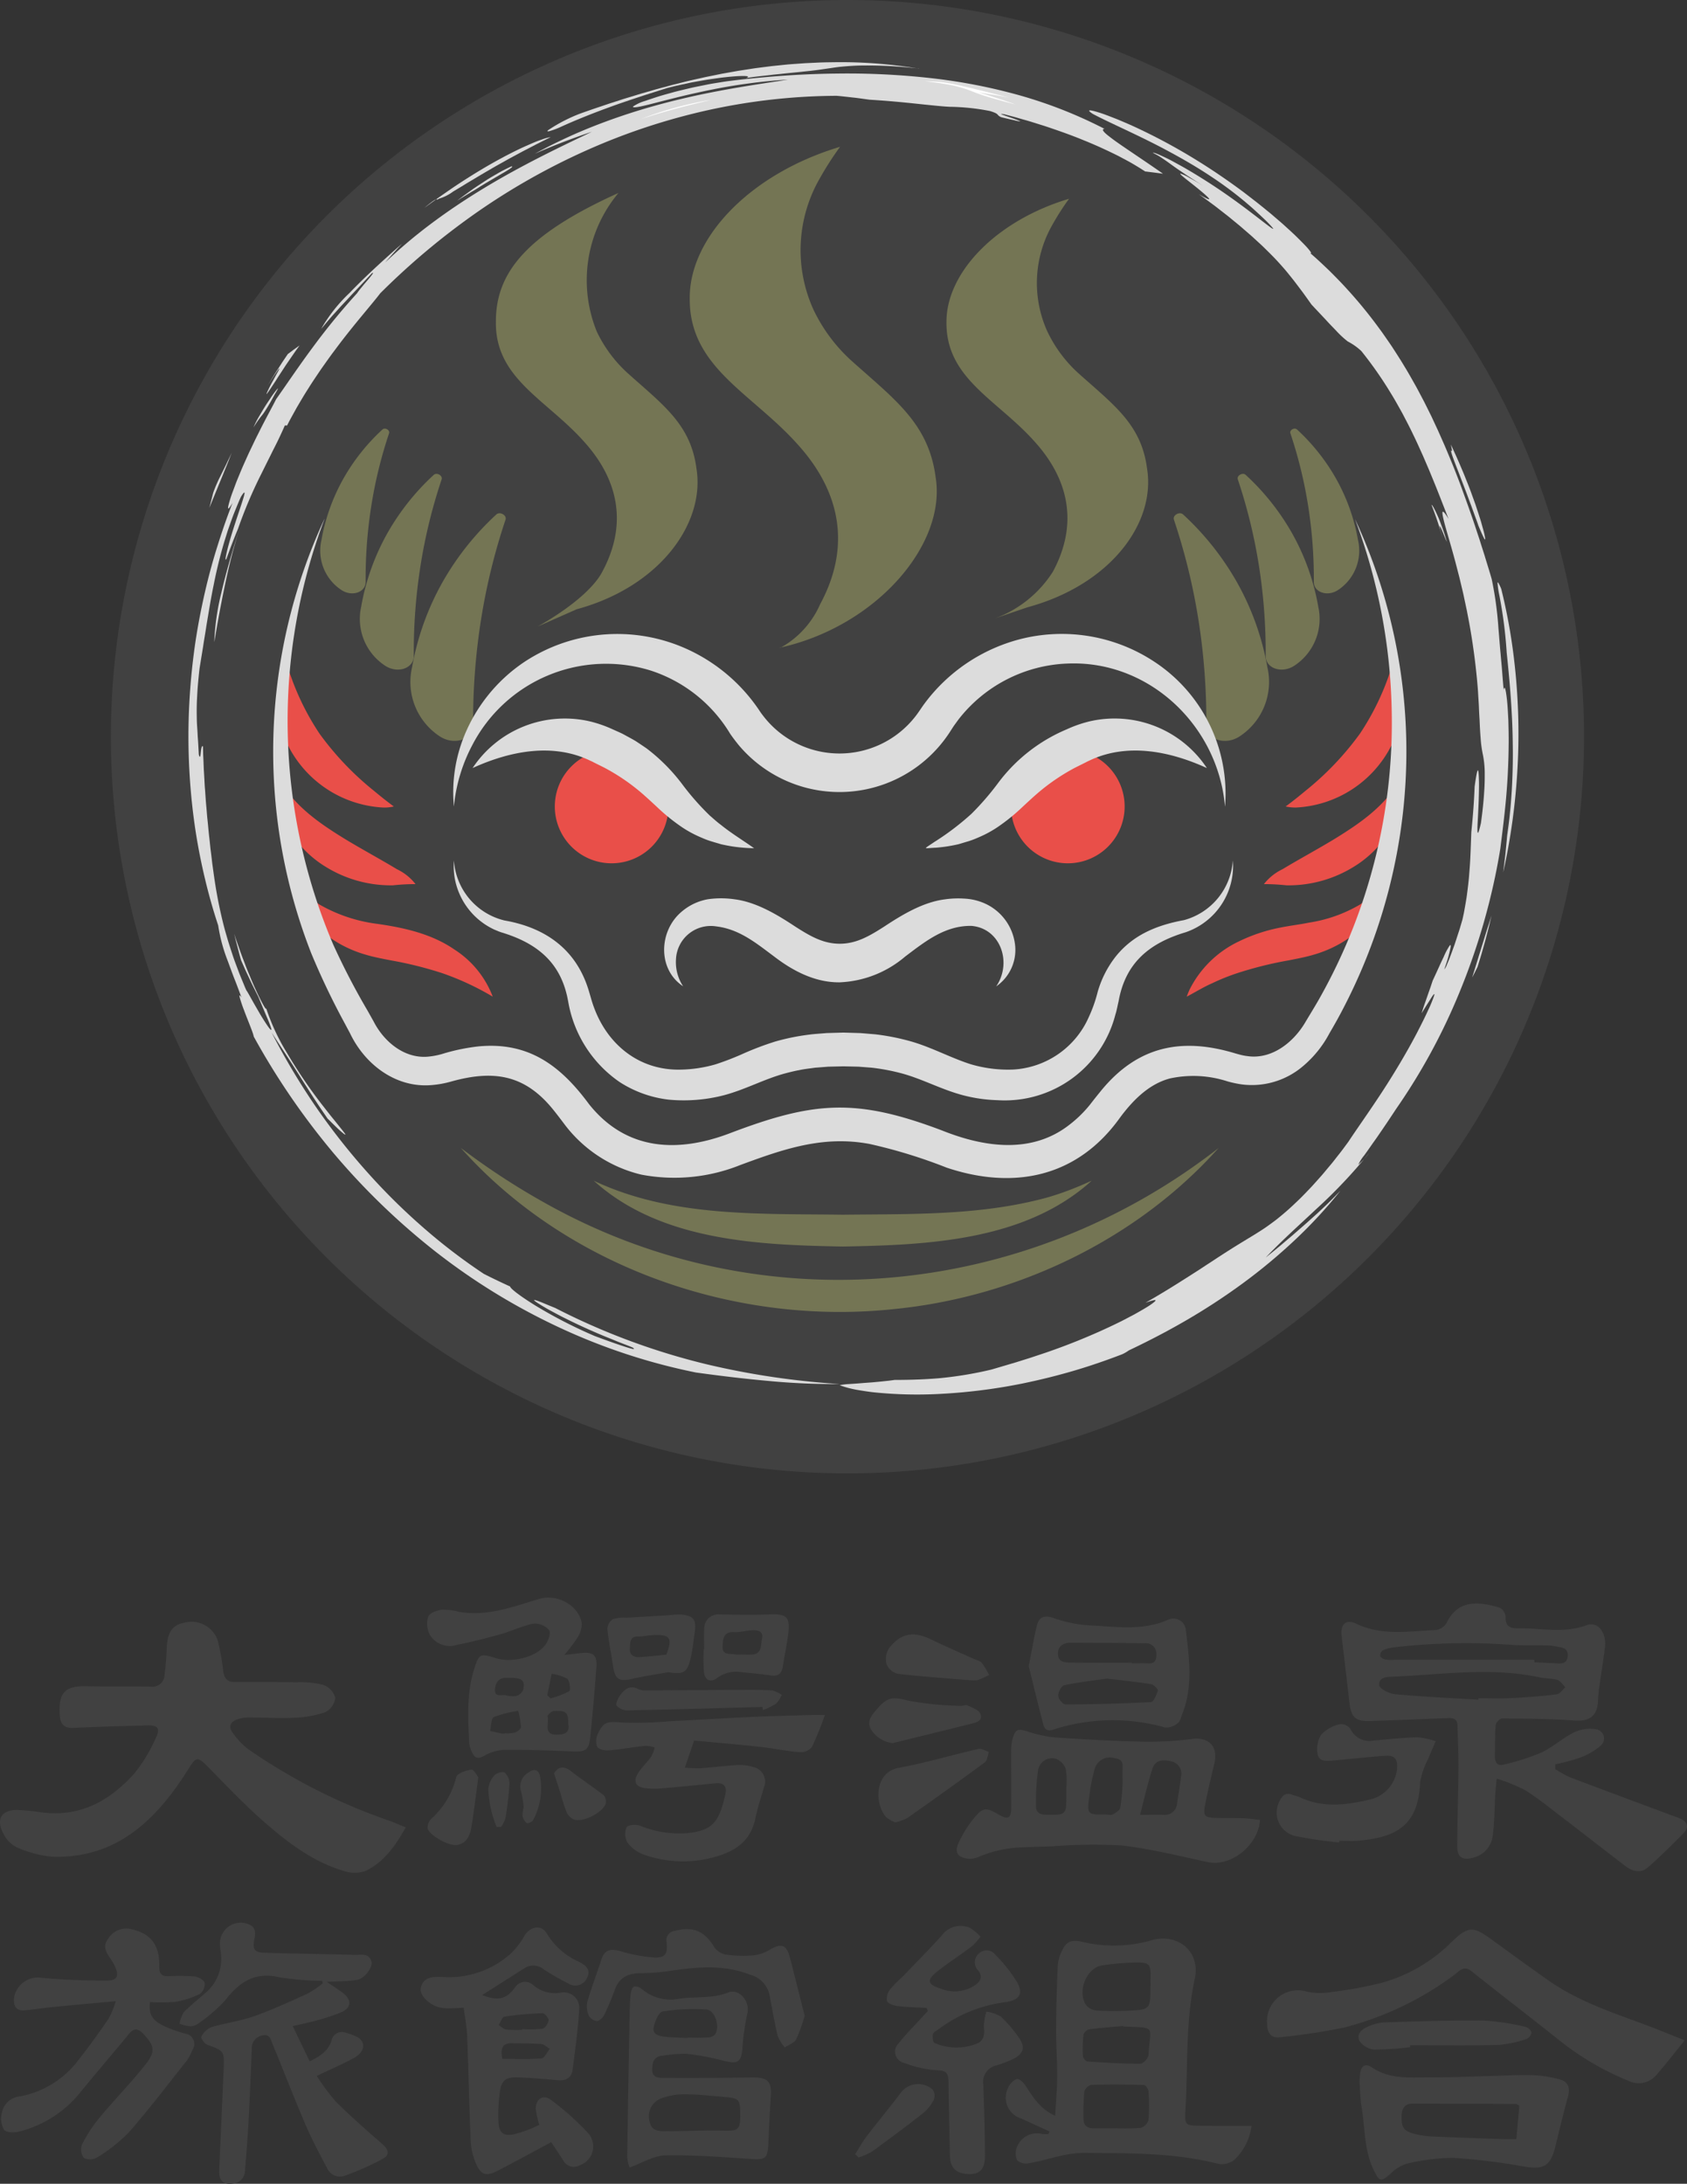 <svg xmlns="http://www.w3.org/2000/svg" xmlns:xlink="http://www.w3.org/1999/xlink" width="213" height="275.68" viewBox="0 0 213 275.68">
  <rect x="0" y="0" width="213" height="275.68" fill="#333333" stroke="none"/>
  <defs>
    <clipPath id="clip-path">
      <rect id="長方形_316" data-name="長方形 316" width="186" height="186" fill="none"/>
    </clipPath>
    <clipPath id="clip-path-2">
      <rect id="長方形_317" data-name="長方形 317" width="213" height="74" fill="none"/>
    </clipPath>
  </defs>
  <g id="グループ_275" data-name="グループ 275" transform="translate(-360 -10769)">
    <g id="コンポーネント_32_1" data-name="コンポーネント 32 – 1" transform="translate(374 10769)">
      <g id="グループ_272" data-name="グループ 272" clip-path="url(#clip-path)">
        <path id="パス_2111" data-name="パス 2111" d="M186,93A93,93,0,1,1,93,0a93,93,0,0,1,93,93" fill="#414141"/>
        <path id="パス_2112" data-name="パス 2112" d="M899.639,307.435c-.161-.482-.364-1-.555-1.541l-.3-.83-.317-.843c-.411-1.134-.861-2.264-1.231-3.25-.766-1.962-1.292-3.326-.89-2.873l-.161-.839.731,1.6c.286.656.615,1.413.947,2.215.317.809.672,1.651.968,2.495l.448,1.239.388,1.178c.12.377.239.731.335,1.063l.252.907a8.678,8.678,0,0,1,.257,1.143c.018.2-.031.2-.164-.056s-.371-.774-.714-1.607" transform="translate(-726.995 -241.138)" fill="#dcdcdc"/>
        <path id="パス_2113" data-name="パス 2113" d="M906.555,351.227c-.469-1.662-.505-1.866-.35-1.6s.449,1.027.6,1.294c.485,1.513.906,3.046,1.3,4.584.108.72-.12.119-.445-.9l-.26-.827-.295-.893-.286-.881c-.093-.282-.189-.545-.27-.781" transform="translate(-735.052 -283.542)" fill="#fff"/>
        <path id="パス_2114" data-name="パス 2114" d="M884.32,340.709l.184.649.169.654c-.16-.656-.416-1.445-.669-2.228s-.55-1.542-.776-2.147c.059-.083.35.443.736,1.3.2.429.391.952.6,1.52.1.285.213.58.31.887s.192.622.285.94c-.152-.251-.414-1-.639-1.5s-.356-.769-.2-.083" transform="translate(-716.479 -273.887)" fill="#dcdcdc"/>
        <path id="パス_2115" data-name="パス 2115" d="M167.518,56.172c-.287.013-.26.18.017.464a5.762,5.762,0,0,0,.6.509c.255.2.56.43.914.68,1.414,1,3.545,2.39,5.853,4.007q-1.133-.153-2.252-.286c-.44-.289-.943-.6-1.5-.93s-1.177-.649-1.833-1c-1.326-.663-2.823-1.365-4.426-2.006-1.594-.662-3.294-1.255-4.98-1.816-.85-.259-1.688-.541-2.524-.77l-1.235-.355-1.209-.319c-1.239-.242.214.219,1.186.555.483.18.848.325.7.322a4.689,4.689,0,0,1-.648-.129c-.376-.087-.933-.208-1.714-.4-.671-.308-.109-.379-1.416-.781a27.912,27.912,0,0,0-5.088-.533c-.768-.035-1.738-.135-3.293-.295s-3.691-.41-6.809-.6c-.69-.09-1.382-.2-2.077-.273s-1.39-.163-2.088-.221a77.131,77.131,0,0,0-16.178,1.8,79.979,79.979,0,0,0-15.485,5.126,84.458,84.458,0,0,0-13.988,7.945,91.069,91.069,0,0,0-11.972,10.06c-1.109,1.463-3.469,4.1-5.764,7.212-.586.769-1.148,1.581-1.72,2.384-.55.819-1.109,1.631-1.616,2.451-.525.808-.993,1.626-1.452,2.4l-.634,1.148-.3.55-.273.539-.293.007c-.172.425-.387.87-.607,1.348s-.467.976-.731,1.491-.522,1.06-.805,1.609l-.839,1.694a57.277,57.277,0,0,0-2.924,6.895q-.778,1.872-1.458,3.789c-.21.344-.121-.184.105-1.12s.63-2.269,1.045-3.53c.817-2.524,1.678-4.771.686-3.191-.234.5-.433,1-.634,1.487s-.394.971-.563,1.453-.342.952-.5,1.42l-.434,1.393c-.543,1.839-.968,3.6-1.31,5.336-.361,1.731-.629,3.437-.922,5.164-.125.867-.287,1.734-.416,2.623l-.442,2.715c-.062.452-.1.875-.139,1.269s-.071.76-.1,1.1c-.053.682-.079,1.266-.106,1.775-.045,1.018-.025,1.74-.015,2.374s.069,1.182.1,1.852c.014.335.047.7.072,1.123s.05.9.081,1.464c.15.573.2.205.249-.246s.128-.987.278-.754q.008.379.016.747t.031.725q.029.714.056,1.386l.076,1.306q.017.317.033.625t.045.606c.058.8.1,1.549.173,2.26q.044.534.086,1.041c.029.338.067.665.1.986.062.642.114,1.253.185,1.837s.113,1.148.186,1.69.129,1.069.19,1.584l.211,1.518A57.818,57.818,0,0,0,56.3,156.7c.144.572.319,1.162.5,1.784s.4,1.264.62,1.946.5,1.387.776,2.14c.143.375.3.755.464,1.149s.322.8.511,1.21c.1.1.49.825.975,1.685l.771,1.335c.264.439.528.852.749,1.188.439.673.747,1.016.637.6a11.618,11.618,0,0,0-.471-1.258c-.278-.646-.655-1.555-1.168-2.777-.375-.752-.762-1.5-1.113-2.267-.178-.381-.362-.761-.536-1.145l-.51-1.157c-.165-.551-.305-1.11-.45-1.666l-.217-.833-.2-.838.237.729.275.779c.191.534.379,1.1.6,1.661s.426,1.137.659,1.685.452,1.086.668,1.585c.885,1.989,1.644,3.38,1.594,2.946a26.387,26.387,0,0,0,2.6,5.6,62.272,62.272,0,0,0,4.343,6.437l1.018,1.3c.312.4.618.761.874,1.084.514.647.9,1.112,1.069,1.354s.113.257-.23-.024c-.169-.142-.42-.351-.735-.656s-.713-.693-1.2-1.177c-.465-.694-.9-1.315-1.283-1.9s-.738-1.116-1.053-1.619l-.89-1.393c-.27-.438-.527-.845-.779-1.235-.987-1.571-1.872-2.862-3.043-4.7A86.213,86.213,0,0,0,68,179.71a83.526,83.526,0,0,0,6.461,8.2,78.884,78.884,0,0,0,7.089,7,72.868,72.868,0,0,0,7.593,5.8c1.1.561,2.212,1.089,3.329,1.6.007.243,1.269,1.224,3.241,2.435a59.572,59.572,0,0,0,7.424,3.809c2.423.913,5.567,2,4.88,1.545.147.018-.063-.084-.524-.27s-1.175-.445-2.017-.8c-1.7-.665-3.922-1.636-5.822-2.588l-.7-.347-.656-.348c-.423-.227-.817-.437-1.166-.633-.691-.4-1.214-.724-1.466-.913s-.235-.246.15-.121c.192.062.477.17.865.329l.662.278.836.341a86.009,86.009,0,0,0,19.184,7.121,99.393,99.393,0,0,0,16.721,2.473,86.49,86.49,0,0,1-8.943-.384c-2.852-.258-5.743-.591-9.206-1.069a76.622,76.622,0,0,1-17.1-5.612,80.755,80.755,0,0,1-15.649-9.546,87.571,87.571,0,0,1-13.108-12.653A91.344,91.344,0,0,1,60.1,170.758c-.061-.451-.757-2.05-1.243-3.37-.128-.327-.239-.639-.326-.91s-.159-.5-.2-.659c-.079-.323-.036-.383.215,0-.083-.254-.2-.559-.329-.9s-.271-.728-.43-1.135c-.327-.81-.656-1.734-.992-2.638a20.488,20.488,0,0,1-1.184-4.426c-.7-2.093-1.3-4.271-1.813-6.5s-.938-4.519-1.247-6.841a79.922,79.922,0,0,1-.614-14.114c.107-2.349.314-4.68.612-6.97s.707-4.535,1.183-6.719,1.031-4.306,1.663-6.342,1.3-4,2.033-5.857c-.57.975-.67.891-.476.14a16.054,16.054,0,0,1,.506-1.567l.393-1.056c.143-.376.312-.768.48-1.179.332-.825.735-1.695,1.133-2.583l.631-1.322c.207-.442.426-.873.641-1.3.843-1.7,1.686-3.212,2.194-4.219,1.228-1.732,2.824-4.121,4.621-6.541a85.008,85.008,0,0,1,5.6-6.837,7.782,7.782,0,0,1,.514-.677l.386-.47.406-.473c.522-.613.918-1.11.561-.895l-1.771,1.886-.751.79-.7.757-.712.758-.741.821c-.524.568-1.073,1.228-1.73,2.011a19.636,19.636,0,0,1,3.584-4.537c1.9-1.993,4.343-4.214,6.624-6.219l-.543.583-.53.594c-.35.4-.708.788-1.05,1.193A64.386,64.386,0,0,1,82.683,68C84.832,66.4,87.1,64.9,89.4,63.515s4.629-2.645,6.892-3.8,4.458-2.2,6.494-3.174q-3.651,1.212-7.2,2.771a66,66,0,0,1,8-3.7,79.285,79.285,0,0,1,8.6-2.749c2.863-.747,5.671-1.321,8.277-1.778s5.009-.808,7.076-1.128c-1.881.1-4.067.332-6.274.667s-4.427.8-6.4,1.256c-3.944.918-6.879,1.865-6.89,1.481a5.369,5.369,0,0,1,1.549-.719c.451-.159.98-.335,1.564-.523s1.23-.359,1.9-.547,1.382-.346,2.091-.518,1.433-.3,2.131-.447,1.382-.242,2.016-.348,1.227-.17,1.745-.237c2.249-.256,4.435-.461,6.57-.6s4.219-.214,6.262-.233a94.786,94.786,0,0,1,11.839.581,70.434,70.434,0,0,1,11.2,2.18,57.211,57.211,0,0,1,10.676,4.218" transform="translate(-42.063 -39.902)" fill="#dcdcdc"/>
        <path id="パス_2116" data-name="パス 2116" d="M338.879,42.335a54.631,54.631,0,0,0-7.758-.381c-.821.032-1.463.084-2.012.134s-1.006.128-1.456.192c-.9.125-1.782.275-3.329.425-.773.092-1.714.164-2.9.3l-.942.093-1.043.121-1.154.131-1.27.169c.865-.3-.45-.334-2.578-.1-.533.051-1.112.141-1.723.225s-1.248.2-1.893.316c-.322.06-.648.117-.97.183l-.961.21-.941.211-.9.23c-2.221.7-4.66,1.47-7,2.316s-4.586,1.745-6.447,2.6a10.064,10.064,0,0,1-1.383.515c-.269.067-.335.03-.169-.124a20.163,20.163,0,0,1,4.149-2.13c.8-.277,1.616-.571,2.449-.842.415-.138.83-.286,1.251-.422l1.272-.409c.424-.142.855-.274,1.288-.4l1.3-.4,1.322-.379.664-.193.67-.18,1.347-.362,1.362-.337c.908-.236,1.831-.423,2.751-.637l1.39-.282.7-.141.7-.126,1.4-.249,1.4-.216.7-.107.7-.091,1.405-.179,1.4-.143.7-.07.7-.053,1.394-.1,1.387-.066c.921-.051,1.837-.05,2.743-.065a59.293,59.293,0,0,1,10.275.825" transform="translate(-236.836 -33.673)" fill="#dcdcdc"/>
        <path id="パス_2117" data-name="パス 2117" d="M556.1,57.375c-1.772-.474-2.933-.784-3.776-1.061-.848-.255-1.382-.471-1.914-.681a16.861,16.861,0,0,0-1.92-.6,30.6,30.6,0,0,0-3.837-.59,14.975,14.975,0,0,1,2.044.086c.624.08,1.237.185,1.956.341l1.175.271.678.157.75.188c1.057.256,2.343.575,3.973,1-.635-.132-1.276-.238-1.915-.346l-.958-.161-.961-.14c.4.118.794.228,1.188.353l1.179.379.589.189.584.2Z" transform="translate(-441.827 -44.164)" fill="#fff"/>
        <path id="パス_2118" data-name="パス 2118" d="M225.534,91.643l-1.818.912-1.043.542c-.361.186-.733.375-1.106.581l-1.142.615c-.386.206-.767.43-1.153.643-.775.424-1.531.877-2.266,1.3l-2.069,1.234c-.634.394-1.217.746-1.718,1.039a5.632,5.632,0,0,1-1.8.911c-.587.4.214-.542-1.862,1.172l1.564-1.133c.608-.433,1.3-.91,2.031-1.414,1.48-.994,3.17-2.064,4.84-3.014s3.314-1.791,4.671-2.378c.338-.149.656-.286.95-.408s.571-.217.817-.3a5.7,5.7,0,0,1,1.108-.3" transform="translate(-169.99 -74.341)" fill="#dcdcdc"/>
        <path id="パス_2119" data-name="パス 2119" d="M363.311,66.759c-2.522.612-5.105,1.209-8.877,2.429a43.712,43.712,0,0,1,8.877-2.429" transform="translate(-287.519 -54.155)" fill="#fff"/>
        <path id="パス_2120" data-name="パス 2120" d="M238.26,111.269c.487-.068-.356.455-1.463,1.082-.546.326-1.158.68-1.7,1s-1.012.62-1.291.8c-.407.229-.8.477-1.2.719s-.8.48-1.192.737c.52-.407,1.093-.814,1.673-1.237s1.2-.817,1.794-1.212,1.208-.741,1.776-1.069,1.12-.593,1.607-.821" transform="translate(-187.72 -90.257)" fill="#dcdcdc"/>
        <path id="パス_2121" data-name="パス 2121" d="M105.2,235.469c-.951,1.443-1.193,1.783-1.127,1.564a17.374,17.374,0,0,1,.855-1.7c.19-.364.386-.713.534-.981a2.769,2.769,0,0,0,.24-.492c0-.036-.1.08-.342.421s-.617.911-1.17,1.785c.413-.678.818-1.362,1.254-2.026l.643-1,.667-.988.737-.551.75-.534c-.54.729-1.044,1.483-1.56,2.228-.256.374-.5.758-.748,1.136s-.5.757-.733,1.145" transform="translate(-84.415 -187.356)" fill="#dcdcdc"/>
        <path id="パス_2122" data-name="パス 2122" d="M68.691,302.7c-.714,1.85-1.5,3.705-2.822,6.95l.479-1.876a16.621,16.621,0,0,1,.891-2.076l.659-1.334.375-.786c.135-.275.275-.567.418-.878" transform="translate(-53.433 -245.55)" fill="#dcdcdc"/>
        <path id="パス_2123" data-name="パス 2123" d="M98.008,260.533c-.39.727-.682,1.236-.92,1.618s-.407.647-.574.87a13.985,13.985,0,0,0-1.168,1.654,11.537,11.537,0,0,1,.81-1.572c.2-.338.41-.7.628-1.049s.449-.691.657-1a12.019,12.019,0,0,1,.922-1.259c.145-.153.075.025-.355.74" transform="translate(-77.345 -210.705)" fill="#dcdcdc"/>
        <path id="パス_2124" data-name="パス 2124" d="M69.161,367.715a30.2,30.2,0,0,1,.9-6.233c.576-2.525,1.413-5.343,2.293-8.081a70.212,70.212,0,0,0-1.783,6.828l-.335,1.6-.335,1.725-.356,1.933-.38,2.229" transform="translate(-56.104 -286.681)" fill="#dcdcdc"/>
        <path id="パス_2125" data-name="パス 2125" d="M912.841,612.093c-.452,1.361-.913,2.846-1.338,4.23l-1.117,3.613c.225-.448.464-.892.679-1.345.684-2.143,1.265-4.314,1.776-6.5" transform="translate(-738.51 -496.533)" fill="#dcdcdc"/>
        <path id="パス_2126" data-name="パス 2126" d="M927.8,390.269a4.877,4.877,0,0,0-.34-.723c-.078-.124-.119-.137-.129-.053a10.55,10.55,0,0,0,.221,1.542,56.148,56.148,0,0,1,.935,7.271c.4,3.788.727,7.67.765,11.562.037,1.946-.017,3.893-.123,5.825-.065.965-.128,1.929-.235,2.883-.087.957-.223,1.9-.354,2.845-.06.77-.143,1.539-.214,2.31l-.281,2.307c.5-2.225.989-4.9,1.342-7.835a81.215,81.215,0,0,0,.584-9.395,80.233,80.233,0,0,0-.564-9.733,71.85,71.85,0,0,0-1.606-8.807" transform="translate(-752.252 -315.916)" fill="#dcdcdc"/>
        <path id="パス_2127" data-name="パス 2127" d="M904.373,352.974c.671,2.672,1.45,5.726,2.046,8.639a68.913,68.913,0,0,1,1.195,7.673c-.113-1.686-.33-3.487-.577-5.314l-.214-1.371-.109-.687-.125-.683-.252-1.361-.281-1.34a82.1,82.1,0,0,0-2.484-9.012c-.311-.521.507,2.092.8,3.456" transform="translate(-732.926 -283.476)" fill="#fff"/>
        <path id="パス_2128" data-name="パス 2128" d="M523.911,230.327c2.186-1.037,4.554-2.242,6.971-3.637a80.327,80.327,0,0,0,7.267-4.717,70.548,70.548,0,0,0,6.8-5.642,59.513,59.513,0,0,0,5.687-6.16c-.857.879-1.506,1.54-2.109,2.1l-.856.8-.863.771c-.589.538-1.262,1.11-2.133,1.876l-1.5,1.276c-.571.475-1.219,1-1.961,1.6,1.976-2.09,4.151-4.025,6.392-6.13a64.053,64.053,0,0,0,6.673-7.074,8.841,8.841,0,0,1-1.374,1.481,5.262,5.262,0,0,1,.748-1.178l.412-.574.462-.66c.321-.465.688-.957,1.04-1.486.724-1.043,1.471-2.168,2.125-3.162a76.575,76.575,0,0,0,7.921-14.54,83.361,83.361,0,0,0,3.148-9.029,82,82,0,0,0,2.073-9.261c.159-1.316.434-3.376.663-5.7s.366-4.907.387-7.249c.022-1.171-.013-2.282-.037-3.268-.052-.986-.095-1.849-.169-2.523-.148-1.35-.292-1.952-.43-1.317-.075-.928-.142-1.755-.2-2.5s-.132-1.418-.178-2.033c-.12-1.225-.182-2.228-.27-3.168a44.969,44.969,0,0,0-.855-6.275c-.284-1-.6-1.973-.887-2.941l-.458-1.436-.224-.713-.237-.705c-.607-1.883-1.265-3.708-1.922-5.512s-1.37-3.566-2.112-5.314c-.184-.438-.382-.868-.571-1.3s-.382-.869-.587-1.3l-.6-1.292-.635-1.28-.321-.641-.335-.634c-.225-.423-.445-.85-.678-1.271-.473-.838-.942-1.686-1.453-2.515-.5-.84-1.035-1.66-1.574-2.492-.275-.412-.561-.819-.845-1.23l-.431-.616-.448-.608a57.2,57.2,0,0,0-3.93-4.793c-.708-.788-1.464-1.551-2.234-2.321-.788-.753-1.589-1.515-2.443-2.246.272.117.074-.181-.415-.735-.248-.273-.575-.6-.951-.979l-.6-.59-.676-.624-.719-.656c-.247-.221-.5-.437-.759-.658l-.769-.659c-.256-.219-.519-.425-.773-.633-1.012-.837-1.983-1.564-2.671-2.1-1.527-1.142-3.62-2.618-5.919-4.038a73.847,73.847,0,0,0-7.038-3.852c-1.116-.541-2.175-.99-3.092-1.374-.927-.362-1.709-.672-2.31-.85-1.2-.373-1.6-.379-.759.177,2.284,1.215,5.86,2.716,9.587,4.731,1.862,1,3.772,2.108,5.569,3.321a46.186,46.186,0,0,1,4.971,3.816c.633.567,1.133,1.039,1.528,1.41s.665.666.849.865c.366.4.353.457.062.265-.579-.387-2.275-1.772-4.392-3.308a74.339,74.339,0,0,0-6.755-4.385c-.525-.291-1.017-.559-1.461-.8s-.85-.425-1.189-.584-.616-.275-.817-.346-.328-.087-.361-.055a7.846,7.846,0,0,1,1.206.685c.39.261.8.552,1.311.924s1.134.787,1.935,1.325l1.357.878c.5.329,1.073.668,1.694,1.073-.655-.438-1.236-.773-1.715-1.069s-.882-.514-1.2-.689a5.349,5.349,0,0,0-1.086-.512c-.221-.025.44.507,1.257,1.14,1.628,1.284,3.795,3.065,1.038,1.455l.536.376.509.376.967.713,1.7,1.324,1.442,1.182,1.214,1.05c.378.321.709.639,1.025.926s.607.555.872.815c.528.521.984.968,1.387,1.393s.755.822,1.1,1.215.664.8,1.012,1.232.7.909,1.112,1.451S546.48,97.571,547,98.3l1.836,1.954c.5.551.933.985,1.279,1.349a11.947,11.947,0,0,0,1.455,1.346,7.625,7.625,0,0,1,1.714,1.211,48.593,48.593,0,0,1,3.708,5.3c.545.878,1.032,1.767,1.516,2.639.46.886.922,1.754,1.335,2.636.432.872.818,1.756,1.215,2.628l.566,1.319c.193.437.372.879.552,1.321.735,1.761,1.416,3.545,2.124,5.367-.37-.653-.618-.932-.717-.926s-.07.307.05.84c.235,1.068.875,3.056,1.532,5.524l.5,1.931.491,2.061c.15.706.3,1.424.456,2.146.133.726.287,1.453.407,2.181.509,2.909.836,5.781,1,8.059.037.737.094,1.4.114,1.989s.054,1.12.083,1.59c.035.94.082,1.651.127,2.213a14.862,14.862,0,0,0,.3,2.192c.05.273.1.551.141.915a12.15,12.15,0,0,1,.081,1.42c0,.61,0,1.384-.077,2.4-.063,1.012-.184,2.264-.4,3.825-.345,1.537-.452,1.5-.446.726,0-.389.039-.964.073-1.625s.073-1.408.094-2.14.042-1.447.031-2.045-.03-1.079-.067-1.34c-.075-.524-.206-.168-.485,1.855-.073,1.906-.218,3.81-.416,5.711-.072,1.836-.107,3.507-.263,5.263-.061.881-.175,1.778-.3,2.735-.065.478-.153.965-.241,1.474l-.141.776-.174.8-.294,1c-.1.347-.223.7-.337,1.055l-.345,1.055-.357.989-.325.874c-.107.263-.207.5-.293.694a2.044,2.044,0,0,1-.345.639c.207-.615.381-1.128.5-1.554s.2-.76.252-1c.1-.489.065-.623-.08-.447a8.532,8.532,0,0,0-.746,1.418c-.368.746-.81,1.767-1.387,2.987l-.271.817-.238.671-.36,1.037c-.21.588-.357,1.025-.534,1.61.347-.569.634-1.028.865-1.388s.39-.625.511-.8c.241-.339.29-.309.189.012a16.064,16.064,0,0,1-.723,1.745c-.366.816-.871,1.825-1.455,2.952-1.176,2.252-2.759,4.927-4.367,7.389s-3.222,4.72-4.262,6.3c-.408.553-.791,1.086-1.182,1.575s-.747.969-1.116,1.4-.71.854-1.046,1.245l-.981,1.1c-.308.349-.619.664-.909.968s-.569.589-.837.856c-.545.525-1.035.993-1.491,1.4s-.881.759-1.269,1.076-.757.583-1.1.832c-.677.5-1.29.877-1.893,1.255-1.214.746-2.431,1.456-4.422,2.755-.5.321-1.041.69-1.66,1.083l-.967.636-1.082.692c-1.518.97-3.352,2.134-5.669,3.46,1.556-.567,1.585-.4.646.246-.468.325-1.194.738-2.085,1.24l-1.475.771c-.53.271-1.1.537-1.7.824a81.151,81.151,0,0,1-7.915,3.195l-1.975.659-1.851.581-3.083.911a47.639,47.639,0,0,1-6.76,1.11c-1.812.139-3.4.2-5.487.2-.2.032-.451.067-.733.1l-.932.1-1.05.1-1.088.081-1.045.082-.922.061a7.45,7.45,0,0,0-1.15.141,11.343,11.343,0,0,0,1.743.5c.371.086.78.148,1.228.218s.934.141,1.456.193a53.23,53.23,0,0,0,7.915.206,70.927,70.927,0,0,0,10.727-1.328c1.971-.406,4.024-.9,6.136-1.508s4.27-1.342,6.466-2.187a5.021,5.021,0,0,0,.815-.469" transform="translate(-395.403 -59.844)" fill="#dcdcdc"/>
        <path id="パス_2129" data-name="パス 2129" d="M311.223,508.457a7.172,7.172,0,1,1-7.172-7.173,7.172,7.172,0,0,1,7.172,7.173" transform="translate(-240.829 -406.645)" fill="#e94f49"/>
        <path id="パス_2130" data-name="パス 2130" d="M327.648,575.36a8.849,8.849,0,0,1-5.964,9.064c-4.592,1.376-7.6,3.861-8.465,8.724-.1.4-.252,1.233-.386,1.606a14.423,14.423,0,0,1-14.894,10.869,19.261,19.261,0,0,1-4.438-.645c-2.71-.731-5.036-2.023-7.613-2.725a25.85,25.85,0,0,0-3.859-.735c-.418-.032-1.218-.092-1.645-.126l-1.909-.043-1.909.044c-.426.032-1.224.1-1.645.126-.688.1-1.393.167-2.065.318-.53.09-1.272.28-1.793.419-2.578.7-4.9,1.993-7.613,2.726a20.237,20.237,0,0,1-6.982.578,14.475,14.475,0,0,1-6.237-2.223,15.492,15.492,0,0,1-6.506-10.187c-.051-.246-.123-.652-.192-.895-1.064-4.376-4.117-6.58-8.268-7.826l-.259-.091-.256-.106c-.169-.074-.342-.137-.506-.22a8.866,8.866,0,0,1-4.873-6.609,9,9,0,0,1-.07-2.042,8.363,8.363,0,0,0,6.383,7.573c5.04.878,8.9,3.517,10.537,8.531.243.734.463,1.652.738,2.377,1.728,4.791,5.763,8.039,10.942,7.921a16.854,16.854,0,0,0,4.446-.67,34.945,34.945,0,0,0,3.543-1.375,37.489,37.489,0,0,1,4-1.506,27.848,27.848,0,0,1,4.3-.869c.6-.085,1.539-.136,2.152-.194l2.134-.06,2.134.062c.49.035,1.4.118,1.882.156a28.8,28.8,0,0,1,4.565.909c2.621.758,5.073,2.11,7.547,2.883a16.623,16.623,0,0,0,5.316.654,11.1,11.1,0,0,0,9.548-6.645,17.568,17.568,0,0,0,1.1-3.109,13,13,0,0,1,2.269-4.487c2.226-2.8,5.279-4,8.655-4.624a8.388,8.388,0,0,0,6.156-7.526" transform="translate(-185.988 -466.735)" fill="#dcdcdc"/>
        <path id="パス_2131" data-name="パス 2131" d="M411.969,611.78c2.034-3.008.533-7.33-3.146-7.626-3.315-.043-5.787,1.931-8.367,3.881a13.592,13.592,0,0,1-8.253,3.245c-3.117.041-5.945-1.468-8.256-3.241-2.338-1.744-4.412-3.462-7.316-3.818a4.4,4.4,0,0,0-5.1,4.133,5.51,5.51,0,0,0,.9,3.426c-3.268-2.157-3.072-7.041-.144-9.453a6.955,6.955,0,0,1,3.28-1.537,11.868,11.868,0,0,1,3.4.013c2.752.357,5.414,1.98,7.6,3.425,1.865,1.193,3.518,2.178,5.633,2.18s3.77-.983,5.636-2.175c2.187-1.445,4.848-3.065,7.6-3.422a11.791,11.791,0,0,1,2.49-.1,7.061,7.061,0,0,1,2.1.414,6.53,6.53,0,0,1,4.283,5.179,5.588,5.588,0,0,1-2.339,5.482" transform="translate(-300.181 -487.271)" fill="#dcdcdc"/>
        <path id="パス_2132" data-name="パス 2132" d="M241.9,486.65a13.977,13.977,0,0,1,14.953-5.857,15.855,15.855,0,0,1,2.747.973c.423.189.845.372,1.264.576.451.255,1.434.76,1.844,1.046.3.2.892.594,1.186.8A23.153,23.153,0,0,1,268.3,488.6a33.068,33.068,0,0,0,3.547,4.046c.425.36.936.837,1.387,1.163,1.332,1.08,2.8,1.962,4.206,2.96a19.5,19.5,0,0,1-4.167-.5c-.284-.084-.855-.252-1.147-.341a10.277,10.277,0,0,1-1.3-.483,14.382,14.382,0,0,1-2.486-1.328,24.456,24.456,0,0,1-3.19-2.584c-.519-.484-1.3-1.2-1.816-1.651a25.774,25.774,0,0,0-4.7-3.227c-.5-.262-1.072-.529-1.579-.794l-.132-.067-.124-.053c-4.749-2.312-10.177-1.249-14.9.91" transform="translate(-196.231 -389.691)" fill="#dcdcdc"/>
        <path id="パス_2133" data-name="パス 2133" d="M601.992,508.457a7.172,7.172,0,1,0,7.172-7.173,7.172,7.172,0,0,0-7.172,7.173" transform="translate(-488.339 -406.645)" fill="#e94f49"/>
        <path id="パス_2134" data-name="パス 2134" d="M580.555,486.65c-4.719-2.158-10.15-3.222-14.9-.91-.066.026-.193.087-.255.121-.51.267-1.075.532-1.579.794a25.771,25.771,0,0,0-4.7,3.227c-.517.446-1.3,1.171-1.816,1.651a24.467,24.467,0,0,1-3.19,2.584,14.35,14.35,0,0,1-2.486,1.328,10.746,10.746,0,0,1-1.3.483c-.274.077-.869.265-1.147.341a19.535,19.535,0,0,1-2.83.436c-1.614.065-1.665.277-.24-.7a33.535,33.535,0,0,0,4.712-3.57,34.224,34.224,0,0,0,3.333-3.842,20.91,20.91,0,0,1,8.7-6.829,15.9,15.9,0,0,1,2.747-.973,13.977,13.977,0,0,1,14.953,5.857" transform="translate(-442.178 -389.691)" fill="#dcdcdc"/>
        <path id="パス_2135" data-name="パス 2135" d="M398.575,161.39a11.58,11.58,0,0,0,5.015-5.5c3.869-7.161,2.65-14.033-2.69-20.013-5.855-6.643-13.876-9.833-13.773-18.65-.036-7.6,7.6-15.675,18.98-19.083a39.485,39.485,0,0,0-2.577,4.016,18.144,18.144,0,0,0-.776,16.556,20.736,20.736,0,0,0,4.707,6.357c5.466,4.918,9.776,7.917,10.7,14.692l0,.026c1.454,8.486-7.447,18.914-19.716,21.6" transform="translate(-314.04 -79.612)" fill="#747554"/>
        <path id="パス_2136" data-name="パス 2136" d="M564.93,185.872a14.674,14.674,0,0,0,7.306-5.88c3.156-5.841,2.161-11.445-2.193-16.322-4.775-5.418-11.317-8.02-11.234-15.211-.029-6.2,6.2-12.785,15.48-15.564a32.192,32.192,0,0,0-2.1,3.276,14.8,14.8,0,0,0-.633,13.5,16.911,16.911,0,0,0,3.839,5.185c4.458,4.011,7.973,6.457,8.724,11.983l0,.021c1.186,6.921-4.574,14.767-15.116,17.619" transform="translate(-453.308 -107.805)" fill="#747554"/>
        <path id="パス_2137" data-name="パス 2137" d="M262.756,183.73c5.058-2.863,7.392-5.41,8.145-6.9,3.156-5.841,2.161-11.445-2.194-16.322-4.775-5.418-11.317-8.02-11.233-15.211-.029-6.2,3.776-11.009,15.48-16.3a17.173,17.173,0,0,0-2.734,17.515,16.91,16.91,0,0,0,3.839,5.185c4.458,4.011,7.973,6.457,8.724,11.983l0,.021c1.186,6.921-4.573,15-15.116,17.856" transform="translate(-208.864 -104.641)" fill="#747554"/>
        <path id="パス_2138" data-name="パス 2138" d="M200.509,362.639a33.85,33.85,0,0,1,3.915-10.864,35.221,35.221,0,0,1,6.725-8.423c.447-.412,1.348.1,1.16.654a78.186,78.186,0,0,0-3.108,12.715,81.747,81.747,0,0,0-.985,13.214c.011,1.835-2.382,2.647-4.233,1.416l-.049-.033a8.213,8.213,0,0,1-3.426-8.679" transform="translate(-162.48 -278.408)" fill="#747554"/>
        <path id="パス_2139" data-name="パス 2139" d="M166.656,333.576a29.1,29.1,0,0,1,3.366-9.34,30.282,30.282,0,0,1,5.782-7.241c.384-.355,1.159.082,1,.562a67.192,67.192,0,0,0-2.672,10.932,70.254,70.254,0,0,0-.847,11.36c.009,1.578-2.048,2.276-3.639,1.218l-.042-.028a7.061,7.061,0,0,1-2.945-7.462" transform="translate(-135.043 -257.043)" fill="#747554"/>
        <path id="パス_2140" data-name="パス 2140" d="M140.149,300.673a24.491,24.491,0,0,1,2.833-7.861,25.489,25.489,0,0,1,4.866-6.094c.323-.3.975.069.84.473a56.571,56.571,0,0,0-2.249,9.2,59.139,59.139,0,0,0-.713,9.561c.008,1.328-1.723,1.915-3.063,1.025l-.035-.024a5.943,5.943,0,0,1-2.479-6.28" transform="translate(-113.563 -232.498)" fill="#747554"/>
        <path id="パス_2141" data-name="パス 2141" d="M722.609,362.639a33.85,33.85,0,0,0-3.915-10.864,35.221,35.221,0,0,0-6.725-8.423c-.446-.412-1.348.1-1.16.654a78.191,78.191,0,0,1,3.108,12.715,81.745,81.745,0,0,1,.985,13.214c-.011,1.835,2.382,2.647,4.233,1.416l.049-.033a8.213,8.213,0,0,0,3.426-8.679" transform="translate(-576.592 -278.408)" fill="#747554"/>
        <path id="パス_2142" data-name="パス 2142" d="M763.718,333.576a29.1,29.1,0,0,0-3.366-9.34,30.28,30.28,0,0,0-5.782-7.241c-.384-.355-1.159.082-1,.562a67.193,67.193,0,0,1,2.672,10.932,70.254,70.254,0,0,1,.847,11.36c-.009,1.578,2.048,2.276,3.639,1.218l.042-.028a7.061,7.061,0,0,0,2.945-7.462" transform="translate(-611.285 -257.043)" fill="#747554"/>
        <path id="パス_2143" data-name="パス 2143" d="M797.269,300.673a24.492,24.492,0,0,0-2.833-7.861,25.488,25.488,0,0,0-4.866-6.094c-.323-.3-.975.069-.84.473a56.571,56.571,0,0,1,2.249,9.2,59.135,59.135,0,0,1,.713,9.561c-.008,1.328,1.723,1.915,3.063,1.025l.035-.024a5.943,5.943,0,0,0,2.479-6.28" transform="translate(-639.808 -232.498)" fill="#747554"/>
        <path id="パス_2144" data-name="パス 2144" d="M326.392,445.721c-.877-10.183-9.543-18.451-19.828-18.048a18.3,18.3,0,0,0-13.8,7.036l-.533.73c-.229.328-.487.751-.712,1.086a16.615,16.615,0,0,1-26.412,1.58c-.4-.477-.845-1.06-1.2-1.578a18.288,18.288,0,0,0-10.063-7.98,19.027,19.027,0,0,0-22.526,9.5,20.712,20.712,0,0,0-2.283,7.676,18.888,18.888,0,0,1,1.038-8.22,20.5,20.5,0,0,1,7.843-10.022A21.275,21.275,0,0,1,259.2,426.2a21.91,21.91,0,0,1,8.56,7.644c.082.119.285.385.376.5a12.144,12.144,0,0,0,19.169,0c.414-.524.761-1.1,1.164-1.638a21.856,21.856,0,0,1,12-8.094,21.214,21.214,0,0,1,17.045,2.862,19.939,19.939,0,0,1,8.885,18.236" transform="translate(-185.725 -343.909)" fill="#dcdcdc"/>
        <path id="パス_2145" data-name="パス 2145" d="M322.931,789.495c9.793,4.633,20.814,4.142,31.435,4.291,8.672-.1,17.376.13,25.764-2.155a35.31,35.31,0,0,0,3.792-1.325c.621-.241,1.263-.549,1.879-.811-8.376,7.6-20.728,8.126-31.435,8.31-10.706-.191-23.056-.72-31.435-8.31" transform="translate(-261.964 -640.443)" fill="#747554"/>
        <path id="パス_2146" data-name="パス 2146" d="M111.906,441.264a32.516,32.516,0,0,0,4.271,9.313,37.354,37.354,0,0,0,6.87,7.211c.79.656,1.6,1.311,2.51,1.98a5.718,5.718,0,0,1-1.277.134,14.3,14.3,0,0,1-12.072-7.82,11.856,11.856,0,0,1-.3-10.818" transform="translate(-89.832 -357.956)" fill="#e94f49"/>
        <path id="パス_2147" data-name="パス 2147" d="M127.258,593.637a11.149,11.149,0,0,0,2.274,2.091,19.533,19.533,0,0,0,7.267,2.453c3.389.478,6.918,1.252,9.8,3.244a12.206,12.206,0,0,1,4.846,5.956,34.561,34.561,0,0,0-6.368-2.963,47.448,47.448,0,0,0-6.487-1.617c-1.022-.2-2.187-.416-3.181-.719-3.805-1.083-8.245-4.047-8.151-8.445" transform="translate(-103.231 -481.562)" fill="#e94f49"/>
        <path id="パス_2148" data-name="パス 2148" d="M114.09,525.4c1.915,2.9,4.714,4.821,7.617,6.616,2.159,1.322,4.509,2.579,6.748,3.928a6.558,6.558,0,0,1,2.34,1.876,27.024,27.024,0,0,0-2.86.154,15.641,15.641,0,0,1-8.46-2.325c-3.32-2-6.639-6.132-5.387-10.249" transform="translate(-92.331 -426.211)" fill="#e94f49"/>
        <path id="パス_2149" data-name="パス 2149" d="M799.272,441.264a11.856,11.856,0,0,1-.3,10.818A14.3,14.3,0,0,1,786.9,459.9a5.871,5.871,0,0,1-1.277-.134c.912-.669,1.72-1.324,2.51-1.98a37.362,37.362,0,0,0,6.87-7.211,32.516,32.516,0,0,0,4.271-9.313" transform="translate(-637.3 -357.956)" fill="#e94f49"/>
        <path id="パス_2150" data-name="パス 2150" d="M743.661,593.637c.092,4.4-4.345,7.361-8.151,8.445-.993.3-2.16.519-3.181.719a47.455,47.455,0,0,0-6.487,1.617,26.772,26.772,0,0,0-3.142,1.265c-1.075.468-2.075,1.091-3.226,1.7.105-.3.232-.594.362-.891a13.35,13.35,0,0,1,6.184-6.067,21.076,21.076,0,0,1,5.5-1.807c1.177-.229,2.268-.352,3.418-.586a18.086,18.086,0,0,0,6.451-2.3,11.156,11.156,0,0,0,2.274-2.091" transform="translate(-583.642 -481.562)" fill="#e94f49"/>
        <path id="パス_2151" data-name="パス 2151" d="M787.818,525.4c1.251,4.118-2.067,8.251-5.387,10.249a15.641,15.641,0,0,1-8.46,2.325,27.121,27.121,0,0,0-2.859-.154,6.554,6.554,0,0,1,2.34-1.876c2.24-1.349,4.589-2.606,6.748-3.928,2.9-1.795,5.7-3.719,7.617-6.616" transform="translate(-625.531 -426.211)" fill="#e94f49"/>
        <path id="パス_2152" data-name="パス 2152" d="M329.678,767.55c-10.351,11.6-25.6,18.862-41.1,20.359-19.978,2.106-41.191-5.3-54.594-20.359a89.983,89.983,0,0,0,10.954,7.134c27.179,15.105,60.346,11.894,84.745-7.134" transform="translate(-189.805 -622.641)" fill="#747554"/>
        <path id="パス_2153" data-name="パス 2153" d="M115.068,347.071a72.075,72.075,0,0,0,1.094,53.688A90.253,90.253,0,0,0,120.431,409c.228.388.618,1.1.835,1.479,1.337,2.633,4.008,4.82,7.074,4.438a9.3,9.3,0,0,0,1.7-.353,24.818,24.818,0,0,1,4.471-.92c6.357-.608,10.377,2.442,13.966,7.3,4.631,5.806,11.048,6.189,17.667,3.705,10.748-4.1,16.033-4.5,26.894-.393,5.3,2.122,11.268,3,16.026-.675A15.325,15.325,0,0,0,211.719,421c.37-.485.935-1.188,1.321-1.665,4.622-5.709,10.2-6.893,17.083-4.793l.452.123a7.018,7.018,0,0,0,.827.178l.412.053c2.915.312,5.506-1.714,6.992-4.13.7-1.182,1.438-2.352,2.1-3.556a70.694,70.694,0,0,0,8.916-35.629,72.44,72.44,0,0,0-4.641-24.508,69.508,69.508,0,0,1,5.425,41.435,70.521,70.521,0,0,1-6.853,20.233c-.569,1.112-1.19,2.214-1.822,3.293a13.882,13.882,0,0,1-3.322,4.109,9.934,9.934,0,0,1-7.705,2.3,14.115,14.115,0,0,1-1.8-.378,13.952,13.952,0,0,0-7.29-.375c-2.658.706-4.665,2.741-6.3,4.941-5.374,7.529-13.373,9.166-21.889,6.319a64.841,64.841,0,0,0-9.742-2.993c-5.886-1.092-10.837.641-16.295,2.654a22.317,22.317,0,0,1-12.511,1.221,17.144,17.144,0,0,1-9.739-6.4c-.331-.443-.91-1.206-1.257-1.634-3.609-4.578-7.575-5.238-13.02-3.718a12.844,12.844,0,0,1-2.422.443c-4.519.41-8.447-2.57-10.337-6.521-.017-.037-.023-.048-.015-.031,0,0,.015.028,0,0l-.25-.466-.5-.935a93.376,93.376,0,0,1-4.14-8.683,69.862,69.862,0,0,1,1.662-54.82" transform="translate(-88.1 -281.546)" fill="#dcdcdc"/>
      </g>
    </g>
    <g id="コンポーネント_31_1" data-name="コンポーネント 31 – 1" transform="translate(360 10970.68)">
      <g id="グループ_274" data-name="グループ 274" clip-path="url(#clip-path-2)">
        <path id="パス_2154" data-name="パス 2154" d="M51.224,58.685c-1.329,2.373-2.782,4.4-5.08,5.493a4.145,4.145,0,0,1-2.707.009c-4.1-1.2-7.411-3.825-10.555-6.617-2.3-2.045-4.426-4.3-6.592-6.5-1.417-1.441-1.529-1.31-2.6.389-4.008,6.368-9.07,11.2-17.137,10.92a14.162,14.162,0,0,1-4.5-1.219A3.669,3.669,0,0,1,.472,59.546c-1.055-1.869-.3-3.127,1.8-3.065a27.663,27.663,0,0,1,2.91.294c4.886.665,8.7-1.433,11.834-4.971a19.772,19.772,0,0,0,2.65-4.4c.609-1.232.264-1.637-1.088-1.6-3.1.092-6.2.165-9.3.314-1.228.059-1.667-.5-1.74-1.66-.172-2.76.661-3.656,3.311-3.6,2.722.054,5.446,0,8.168.05a1.52,1.52,0,0,0,1.755-1.455c.152-1.156.233-2.324.283-3.489.082-1.927.733-2.867,2.245-3.127a3.477,3.477,0,0,1,4.2,2.287,29.514,29.514,0,0,1,.681,3.829c.12.858.5,1.369,1.377,1.374,2.626.016,5.254-.013,7.879.031a12.041,12.041,0,0,1,3.39.334,2.453,2.453,0,0,1,1.505,1.628,2.323,2.323,0,0,1-1.245,1.81,13.544,13.544,0,0,1-3.961.711c-1.908.094-3.826-.04-5.74-.035a4.564,4.564,0,0,0-1.494.257c-.811.289-1.067.933-.539,1.63a9.121,9.121,0,0,0,2.017,2.129,72.6,72.6,0,0,0,17.61,8.957c.708.234,1.389.555,2.241.9" transform="translate(0.001 -29.67)" fill="#414141"/>
        <path id="パス_2155" data-name="パス 2155" d="M1850.48,28.794a14.5,14.5,0,0,0,1.859,1.028c4.175,1.588,8.364,3.135,12.549,4.7.479.178.967.336,1.432.545.88.4,1.035,1.095.4,1.752-1.461,1.507-2.965,2.98-4.539,4.362-.951.836-2.009.5-2.929-.209-2.615-2-5.209-4.038-7.827-6.039-1.564-1.2-3.1-2.446-4.759-3.488a22.357,22.357,0,0,0-3.59-1.458c-.076.837-.138,1.372-.17,1.907-.108,1.81-.088,3.638-.345,5.424a3.221,3.221,0,0,1-2.505,2.662c-1.263.358-1.961-.075-1.958-1.394.007-3.291.13-6.583.154-9.874.013-1.814-.08-3.628-.12-5.442-.019-.843-.548-.951-1.214-.924q-4.84.2-9.681.371c-2.025.071-2.538-.412-2.77-2.466-.31-2.752-.643-5.5-.965-8.25-.174-1.479.521-2.2,1.838-1.567,3.279,1.564,6.676.934,10.046.8a1.878,1.878,0,0,0,1.361-.888c1.417-2.96,4.008-2.759,6.728-1.932a1.485,1.485,0,0,1,.733,1.171c-.03,1.142.522,1.441,1.485,1.424,2.907-.049,5.816.7,8.724-.386,1.434-.535,2.558.919,2.331,2.8-.207,1.718-.5,3.426-.739,5.14-.077.556-.117,1.119-.143,1.68-.088,1.874-1.121,2.55-2.961,2.413-3.042-.227-6.1-.236-9.152-.262-.278,0-.777.524-.8.837-.11,1.292-.072,2.6-.1,3.9-.018.81.324,1.307,1.141,1.084a29.375,29.375,0,0,0,4.693-1.5c1.455-.678,2.692-1.834,4.135-2.552a4.634,4.634,0,0,1,2.74-.414,1.177,1.177,0,0,1,.64,2.083,8.442,8.442,0,0,1-2.774,1.568,23.1,23.1,0,0,1-2.951.781Zm-9.716-8.771q0-.094.008-.188c1.4,0,2.805.057,4.2-.014,1.9-.1,3.81-.242,5.7-.477.391-.049.725-.579,1.085-.888-.337-.322-.624-.8-1.021-.931-.675-.215-1.43-.147-2.13-.3-6.166-1.341-12.346-.376-18.518-.112-.732.031-1.931.005-1.847,1.069.035.449,1.256,1.08,1.98,1.147,3.5.321,7.024.479,10.538.694m7.079-5.037q0,.157,0,.314c.764.036,1.528.085,2.293.105s1.811.32,1.92-.874c.106-1.163-.972-1.105-1.727-1.278a4.985,4.985,0,0,0-1.015-.077c-1.446-.025-2.9.028-4.336-.073a78.759,78.759,0,0,0-14.756.3,5.246,5.246,0,0,0-1.471.364.847.847,0,0,0-.382.707c.029.192.377.419.619.474a5.22,5.22,0,0,0,1.143.036h17.712" transform="translate(-1654.108 -7.136)" fill="#414141"/>
        <path id="パス_2156" data-name="パス 2156" d="M1398.471,478.957a7.128,7.128,0,0,1-2.166,4.265,2.542,2.542,0,0,1-2,.524c-5.588-1.437-11.3-1.343-16.98-1.389-2.323-.019-4.647.9-6.984,1.31a1.722,1.722,0,0,1-1.43-.35,1.98,1.98,0,0,1-.106-1.561,2.7,2.7,0,0,1,3.192-1.8,4.752,4.752,0,0,0,.848.007l.111-.319q-1.8-.823-3.6-1.647a2.736,2.736,0,0,1-1.608-3.869,1.98,1.98,0,0,1,1.087-1.1c.283-.077.855.447,1.1.832.959,1.479,1.871,2.98,3.747,3.813.092-1.729.24-3.341.249-4.953.011-1.989-.144-3.98-.132-5.969.016-2.727.079-5.456.218-8.179a5.251,5.251,0,0,1,.687-2.043c.471-.906,1.165-1.069,2.238-.855a17.2,17.2,0,0,0,8.692-.1c3.426-1.092,6.432,1.28,5.673,4.792-1.2,5.561-.85,11.2-1.191,16.806-.1,1.638.089,1.746,1.743,1.756,1.063.007,2.127.018,3.19.021s2.108,0,3.411,0m-12.74-17.627c0-.346-.011-.692,0-1.037.064-1.717-.138-2-1.816-1.961a31.531,31.531,0,0,0-4.3.362c-2,.322-3.182,3.321-2,5.031a1.88,1.88,0,0,0,1.278.665,34.836,34.836,0,0,0,3.923.026c2.9-.13,2.9-.152,2.9-3.086m-4.381,17.918a24.6,24.6,0,0,0,3.171-.047,1.451,1.451,0,0,0,.964-.991,23.076,23.076,0,0,0,0-3.62c-.017-.29-.365-.8-.573-.8-2.227-.064-4.457-.083-6.683-.012a1.273,1.273,0,0,0-.852.884,31.821,31.821,0,0,0-.1,3.357c-.007.863.451,1.244,1.277,1.235.93-.01,1.86,0,2.79,0m.96-12.837-.007-.076c-1.431.13-2.867.227-4.29.418a1.05,1.05,0,0,0-.723.676,15.385,15.385,0,0,0-.069,2.71c.014.246.359.664.573.679,2.225.15,4.455.287,6.683.28.358,0,1-.712,1.024-1.12.187-3.676,1.108-3.412-3.063-3.567-.042,0-.085,0-.127,0" transform="translate(-1240.454 -412.254)" fill="#414141"/>
        <path id="パス_2157" data-name="パス 2157" d="M262.069,441.3a35.659,35.659,0,0,1-5.423-.452c-3.019-.7-4.986.559-6.765,2.849a19.38,19.38,0,0,1-3.267,2.867,2.106,2.106,0,0,1-1.158.484,5.21,5.21,0,0,1-1.393-.33,4.023,4.023,0,0,1,.529-1.439c.826-.864,1.778-1.6,2.676-2.393a5.638,5.638,0,0,0,1.977-5.332,8.392,8.392,0,0,1-.08-.906,2.619,2.619,0,0,1,3.647-2.476c.883.365.863,1.061.706,1.838-.263,1.3-.026,1.7,1.248,1.744,3.82.121,7.642.173,11.463.267.773.019,1.721-.256,2.057.811.231.732-.857,2.2-1.834,2.359-1.123.181-2.277.158-3.8.245.811.548,1.387.909,1.934,1.312,1.195.879,1.265,1.864-.044,2.5a26.948,26.948,0,0,1-4.339,1.34c-.518.149-1.05.247-1.849.433l2.138,4.439c1.315-.639,2.348-1.308,2.748-2.592a1.358,1.358,0,0,1,1.887-.994c.72.214,1.667.517,1.976,1.085.477.876-.279,1.678-1.043,2.093-1.448.786-2.967,1.438-4.673,2.248a26.432,26.432,0,0,0,2.421,3.259c1.878,1.872,3.88,3.618,5.875,5.363.783.685.956,1.335.054,1.837a33.212,33.212,0,0,1-4.854,2.159,1.766,1.766,0,0,1-2.182-.948c-.943-1.786-1.9-3.575-2.7-5.431-1.444-3.371-2.763-6.8-4.163-10.188-.243-.587-.352-1.418-1.374-1.139a1.6,1.6,0,0,0-1.277,1.682c-.127,3.116-.255,6.232-.423,9.345-.11,2.029-.276,4.056-.443,6.082a1.611,1.611,0,0,1-1.454,1.562c-1.239.221-1.857-.351-1.8-1.637q.286-6.358.562-12.717c.1-2.382.059-2.389-2.073-3.161-.344-.124-.833-.855-.749-1a2.608,2.608,0,0,1,1.235-1.207c1.785-.537,3.666-.768,5.419-1.387,2.319-.819,4.565-1.863,6.812-2.88a12.844,12.844,0,0,0,1.879-1.276l-.088-.317" transform="translate(-221.394 -392.922)" fill="#414141"/>
        <path id="パス_2158" data-name="パス 2158" d="M1338.875,187.878c-.193,3.2-3.686,5.932-6.505,5.34-3.654-.767-7.3-1.7-10.992-2.114a66.018,66.018,0,0,0-8.771.114q-1.785.042-3.57.118a15.435,15.435,0,0,0-5.813,1.261,2.612,2.612,0,0,1-2.191-.11c-.8-.543-.349-1.494.038-2.223a14.392,14.392,0,0,1,1.286-2.087c1.512-1.953,1.79-1.98,3.545-.964,1.23.712,1.565.44,1.565-.983,0-2.341-.024-4.681-.015-7.022a5.692,5.692,0,0,1,.174-1.534c.373-1.3.692-1.351,1.955-.944a15.112,15.112,0,0,0,3.561.747c3.688.249,7.382.45,11.077.527a43.217,43.217,0,0,0,6.089-.347c2.148-.261,3.314.961,2.8,3.122-.412,1.72-.824,3.441-1.163,5.176-.28,1.43-.078,1.636,1.4,1.672,1.148.028,2.3,0,3.445.044.669.024,1.336.129,2.092.207m-15.153-.643c1.339,0,2.135-.005,2.931,0a1.549,1.549,0,0,0,1.749-1.472c.157-1.107.373-2.207.49-3.317a1.585,1.585,0,0,0-1.114-1.927c-.983-.258-2.082-.333-2.48.869-.6,1.8-1,3.663-1.576,5.846m-2.2-3.9c0-.929-.035-1.494.008-2.053.066-.839-.316-1.105-1.1-1.218a1.983,1.983,0,0,0-2.463,1.492,21.8,21.8,0,0,0-.626,3.166c-.347,2.488-.327,2.49,2.064,2.482.3,0,.651.111.88-.014.371-.2.882-.519.945-.862a28.179,28.179,0,0,0,.288-2.992m-7.107.6h-.008a9.6,9.6,0,0,0-.053-2.449,2.11,2.11,0,0,0-1.222-1.315,1.781,1.781,0,0,0-2.289,1.511,27.83,27.83,0,0,0-.248,4.481c-.007.765.464,1.05,1.256,1.061,2.567.035,2.567.07,2.563-2.512,0-.26,0-.519,0-.779" transform="translate(-1179.789 -159.814)" fill="#414141"/>
        <path id="パス_2159" data-name="パス 2159" d="M577.171,450.6c-.579.031-1.082.082-1.585.078a6.041,6.041,0,0,1-1.518-.113c-1.3-.354-2.513-1.58-2.324-2.445.319-1.459,1.6-1.431,2.662-1.4a11.7,11.7,0,0,0,8.718-2.956,10.009,10.009,0,0,0,1.706-2.225c.733-1.228,2.184-1.47,2.863-.251a8.918,8.918,0,0,0,3.989,3.5c.785.411,1.591.942,1.084,2a1.62,1.62,0,0,1-2.383.767,31.332,31.332,0,0,1-3.1-1.786,2.091,2.091,0,0,0-2.491-.123c-1.706,1.092-3.418,2.174-5.285,3.36,2.018.815,3.074.5,4.145-.967a1.5,1.5,0,0,1,2.259-.319,4.191,4.191,0,0,0,3.5.989,1.946,1.946,0,0,1,2.336,2.12c-.14,2.537-.5,5.064-.826,7.587-.145,1.1-.894,1.445-1.951,1.341-1.649-.162-3.3-.292-4.961-.351-1.571-.056-2.1.382-2.288,1.964a19.449,19.449,0,0,0-.16,3.752c.1,1.389.763,1.769,2.1,1.429a17.72,17.72,0,0,0,1.816-.6c.432-.162.844-.376,1.248-.559a9.416,9.416,0,0,1-.458-2.043c0-1.28.983-1.849,1.958-1.078a34.534,34.534,0,0,1,4.664,4.178,2.513,2.513,0,0,1-1.073,4.046,1.5,1.5,0,0,1-2.088-.625c-.553-.854-1.118-1.7-1.507-2.291-2.386,1.278-4.568,2.481-6.782,3.619-1.438.739-2.1.541-2.737-.952a8.337,8.337,0,0,1-.65-2.861c-.193-4.412-.276-8.829-.447-13.243-.043-1.114-.267-2.222-.434-3.538m7.411,2.788v-.085a13.992,13.992,0,0,0,2.54-.051c.326-.061.722-.673.76-1.068.028-.281-.5-.894-.758-.885a41.583,41.583,0,0,0-4.815.433c-.286.043-.484.692-.723,1.062.319.2.621.522.96.567a15.3,15.3,0,0,0,2.037.027m-2.534,3.668c1.675,0,3.318.077,4.945-.057.378-.031.7-.783,1.045-1.2-.359-.212-.705-.579-1.078-.609-1.222-.1-2.454-.059-3.681-.1-1.154-.041-1.511.538-1.231,1.973" transform="translate(-518.622 -398.834)" fill="#414141"/>
        <path id="パス_2160" data-name="パス 2160" d="M1775.177,457.234c-1.362,1.676-2.432,3.073-3.589,4.391a2.919,2.919,0,0,1-3.51.716,35.508,35.508,0,0,1-9.1-5.411c-3.55-2.827-7.157-5.579-10.7-8.418-1.016-.814-1.576.009-2.208.466a39.813,39.813,0,0,1-13.871,6.632,79.688,79.688,0,0,1-8.045,1.222c-1.214.168-1.669-.5-1.7-1.676a3.9,3.9,0,0,1,5.078-4.054,8.466,8.466,0,0,0,3.137.017,50.62,50.62,0,0,0,6.256-1.148,20.055,20.055,0,0,0,8.762-5.092c2.218-2.147,2.772-2.088,5.26-.269q3.465,2.533,6.967,5.014c3.96,2.8,8.528,4.216,12.978,5.9,1.334.506,2.653,1.056,4.284,1.707" transform="translate(-1562.471 -401.339)" fill="#414141"/>
        <path id="パス_2161" data-name="パス 2161" d="M20.366,450.889c-.166,1.649.323,2.378,2.131,3.177a18.7,18.7,0,0,0,2.292.788,1.328,1.328,0,0,1,.945,2.074,6.04,6.04,0,0,1-.723,1.359c-2.4,3.029-4.742,6.112-7.281,9.015a20.3,20.3,0,0,1-4,3.178,1.808,1.808,0,0,1-1.709.082,1.852,1.852,0,0,1-.217-1.729,18.557,18.557,0,0,1,2.244-3.413c1.918-2.307,4.039-4.444,5.875-6.813,1.2-1.547.955-2.295-.4-3.727-.621-.656-1.15-.77-1.785,0-2.047,2.49-4.151,4.931-6.184,7.432a14.447,14.447,0,0,1-7.627,4.9c-.624.17-1.644.181-1.966-.194a2.791,2.791,0,0,1-.294-2.128A2.57,2.57,0,0,1,4,462.78a11.98,11.98,0,0,0,7.268-4.488c1.358-1.717,2.635-3.5,3.882-5.306a12.681,12.681,0,0,0,.913-2.218c-2.879.266-5.433.492-7.985.743-1.181.116-2.355.316-3.537.417-1.09.092-1.427-.593-1.335-1.565a3.057,3.057,0,0,1,3.486-2.547c2.735.267,5.5.353,8.245.354,1.335,0,1.57-.606.983-1.858a7.17,7.17,0,0,0-.588-1c-.509-.741-.938-1.485-.275-2.359a2.678,2.678,0,0,1,2.829-1.308c2.569.55,3.72,1.978,3.659,4.721-.02.908.276,1.275,1.159,1.25a24.677,24.677,0,0,1,3.314.033c.466.05,1.16.43,1.26.8a1.583,1.583,0,0,1-.589,1.4,10.924,10.924,0,0,1-3.087,1,21.125,21.125,0,0,1-3.237.036" transform="translate(-1.438 -399.821)" fill="#414141"/>
        <path id="パス_2162" data-name="パス 2162" d="M597.882,7.239c.689-.078,1.42-.165,2.153-.242,1.5-.158,2,.265,1.893,1.768-.218,2.978-.468,5.955-.785,8.923-.17,1.593-.626,1.8-2.223,1.731-2.919-.129-5.843-.22-8.764-.19a5.632,5.632,0,0,0-2.465.787c-.726.391-1.124.223-1.432-.427a3.411,3.411,0,0,1-.388-1.228c-.157-3.116-.336-6.241.606-9.28.614-1.981.792-2.061,2.686-1.457,2.1.671,5.21-.1,6.364-1.713.349-.486.678-1.514.443-1.792a2.459,2.459,0,0,0-1.94-.84c-1.445.276-2.811.954-4.24,1.356q-2.75.774-5.551,1.357a2.944,2.944,0,0,1-3.351-1.316,2.965,2.965,0,0,1-.191-2.269c.182-.466,1.1-.8,1.727-.877a8.365,8.365,0,0,1,2.261.285c3.541.587,6.8-.693,10.081-1.662,2.2-.65,5,.839,5.319,3.142a3.337,3.337,0,0,1-.621,1.867,20.515,20.515,0,0,1-1.581,2.077m-7.521,9.924c0-.011,0-.022,0-.033a4.509,4.509,0,0,0,1.257-.086c.32-.113.789-.465.788-.71a11.368,11.368,0,0,0-.346-2.039,14.774,14.774,0,0,0-3.076.781c-.353.168-.335,1.147-.485,1.757.494.11.987.225,1.482.326a1.933,1.933,0,0,0,.38,0m.845-7.027c-.212,0-.424.005-.636,0-.982-.028-1.394.634-1.448,1.46-.065.989.768.663,1.3.731a3.856,3.856,0,0,0,1.379.1,1.367,1.367,0,0,0,.881-.785c.266-1.15-.128-1.5-1.474-1.5m4.515,2.184.41.4a11.055,11.055,0,0,0,2.374-.906c.188-.121.06-1.314-.264-1.575a5.491,5.491,0,0,0-1.963-.614l-.558,2.694m2.656,3.654c-.006-1.5-.216-1.717-1.806-1.662-.292.01-.851.543-.809.676.269.84-.65,2.382,1.265,2.32,1-.032,1.553-.337,1.349-1.334" transform="translate(-526.629 0)" fill="#414141"/>
        <path id="パス_2163" data-name="パス 2163" d="M839.332,156.608a40.392,40.392,0,0,1-1.633,4.047,1.83,1.83,0,0,1-1.5.659c-1.73-.142-3.442-.5-5.171-.69-2.771-.3-5.55-.536-8.2-.786l-1.175,3.42a16.48,16.48,0,0,0,1.91.085c1.61-.114,3.214-.325,4.825-.415a5.549,5.549,0,0,1,1.877.251,1.881,1.881,0,0,1,1.36,2.61c-.357,1.288-.8,2.559-1.063,3.866-.679,3.312-3.153,4.451-5.95,5.087a14.7,14.7,0,0,1-8.287-.559,4.269,4.269,0,0,1-1.952-1.528,2.138,2.138,0,0,1-.063-1.878c.168-.3,1.183-.374,1.688-.186a13.215,13.215,0,0,0,5.474.972c3.752-.222,4.512-1.48,5.3-4.94.229-1.006-.213-1.486-1.233-1.388-2.2.211-4.4.439-6.6.622a10.57,10.57,0,0,1-2.282,0c-1.264-.172-1.574-.888-.856-1.981.469-.715,1.115-1.308,1.612-2.007a4.713,4.713,0,0,0,.433-1.152,4.087,4.087,0,0,0-1.158-.215c-1.562.168-3.114.453-4.678.58-.485.04-1.259-.14-1.434-.473a2.161,2.161,0,0,1,.113-1.658c.72-1.536,1.249-1.526,2.958-1.389a47.885,47.885,0,0,0,6.092-.159c3.435-.165,6.867-.384,10.3-.541,2.548-.116,5.1-.172,7.649-.25.411-.013.823,0,1.633,0" transform="translate(-735.186 -141.794)" fill="#414141"/>
        <path id="パス_2164" data-name="パス 2164" d="M852.927,541.913a4.589,4.589,0,0,1-.3-1.3c.077-5.934.189-11.867.3-17.8.017-.909.04-1.821.126-2.726.034-.357.164-.862.409-.995.225-.122.742.071,1,.288a5.592,5.592,0,0,0,4.76,1.225c2.04-.3,4.12.022,6.153-.783,1.382-.548,2.74,1.1,2.435,2.553a31.756,31.756,0,0,0-.633,4.339c-.131,1.908-.548,2.2-2.4,1.719a32.159,32.159,0,0,0-4.742-.882,18.75,18.75,0,0,0-2.9.245c-1.175.065-1.356.894-1.353,1.805,0,1.014.864,1,1.491,1q5.541.031,11.082-.053c1.991-.029,2.523.474,2.4,2.358-.135,2.025-.22,4.053-.317,6.08-.085,1.771-.4,1.965-2.083,1.856-3.643-.237-7.3-.524-10.939-.452-1.451.028-2.886.95-4.481,1.519m13.961-6.574c-.022-2.078-.086-2.162-2.123-2.335-1.606-.137-3.215-.322-4.824-.329a8.329,8.329,0,0,0-2.926.482,2.411,2.411,0,0,0-1.571,2.979c.291,1.363,1.434,1.184,2.359,1.193,2.329.023,4.661-.139,6.987-.059,1.785.062,2.117-.129,2.1-1.931m-6.641-9.771c0-.015,0-.03,0-.044.848,0,1.7.03,2.542-.016a1.307,1.307,0,0,0,.886-.35c.713-.914.051-3.113-1.063-3.184a24.218,24.218,0,0,0-5.53.25c-.49.082-.989,1.273-1.131,2.024-.168.886.708,1.079,1.378,1.158.965.113,1.943.114,2.916.162" transform="translate(-773.433 -469.97)" fill="#414141"/>
        <path id="パス_2165" data-name="パス 2165" d="M1210.3,448.46c-1.218-.069-2.442-.088-3.651-.232-.49-.059-1.19-.277-1.353-.632a1.882,1.882,0,0,1,.386-1.466,14.491,14.491,0,0,1,1.528-1.56c1.66-1.726,3.346-3.43,4.955-5.2a2.945,2.945,0,0,1,3.633-1,5.6,5.6,0,0,1,1.294,1.1,7.846,7.846,0,0,1-1.062,1.2c-1.455,1.1-3,2.077-4.419,3.219-1.328,1.068-1.2,1.6.413,2.117a4.662,4.662,0,0,0,4.39-.413c.694-.493,1-1.078.41-1.851a1.458,1.458,0,0,1,.114-2.187,1.394,1.394,0,0,1,2.067.221,18.889,18.889,0,0,1,2.635,3.3c.921,1.555.448,2.371-1.334,2.649a17.772,17.772,0,0,0-8.443,3.382c-.269.21-.687.388-.757.656-.091.346,0,1.053.182,1.116a6.971,6.971,0,0,0,5.453.043c.866-.408.878-1.232.787-2.13a6.985,6.985,0,0,1,.313-1.865,4.9,4.9,0,0,1,1.811.613,16.113,16.113,0,0,1,2.332,2.733c.8,1.153.544,1.974-.724,2.611a14.066,14.066,0,0,1-2.14.831,2.138,2.138,0,0,0-1.669,2.4c.116,2.986.2,5.975.219,8.964.015,1.92-.823,2.588-2.666,2.293-1.169-.187-1.738-.922-1.766-2.291-.062-3.074-.132-6.148-.175-9.222-.014-.974-.12-1.512-1.4-1.521a14.47,14.47,0,0,1-4.212-.935,1.453,1.453,0,0,1-.658-2.495c.861-1.122,1.881-2.117,2.833-3.166.273-.3.553-.595.829-.892l-.157-.38" transform="translate(-1093.304 -396.661)" fill="#414141"/>
        <path id="パス_2166" data-name="パス 2166" d="M1847.987,626.338c.03-.321.049-.711.108-1.094.149-.975.745-1.153,1.46-.663,2.277,1.563,4.854,1.243,7.362,1.26s5.006-.106,7.509-.168c1.822-.045,3.646-.164,5.465-.109a15.4,15.4,0,0,1,3.38.535c1.037.27,1.348,1.04,1.054,2.125-.563,2.078-1.074,4.172-1.582,6.265-.623,2.565-1.435,3.022-4.026,2.605a77.33,77.33,0,0,0-8.832-1.088,25.363,25.363,0,0,0-5.924.738,4.918,4.918,0,0,0-2.029,1.246c-1.25,1.087-1.426,1.047-2.164-.489-1.216-2.53-1.067-5.315-1.515-7.987-.171-1.02-.178-2.07-.265-3.176m20.182,3.09c-.253-.147-.325-.226-.4-.226q-6.545-.029-13.089-.043c-.965,0-1.339.6-1.369,1.5-.052,1.53.267,1.991,1.746,2.343a10.728,10.728,0,0,0,2,.3c3.046.133,6.093.232,9.14.337.526.018,1.054,0,1.6,0,.141-1.584.262-2.943.375-4.214" transform="translate(-1676.344 -565.276)" fill="#414141"/>
        <path id="パス_2167" data-name="パス 2167" d="M1398.432,31.654c.388-1.962.644-3.576,1.04-5.154.273-1.087.966-1.284,2.068-.92a16.65,16.65,0,0,0,4.435.93c3.362.144,6.77.755,10.054-.706a1.584,1.584,0,0,1,2.246,1.391c.427,3.521.909,7.062-.46,10.507-.159.4-.249.932-.547,1.144a2.308,2.308,0,0,1-1.6.567,24.335,24.335,0,0,0-14.166.269c-.772.234-1.081-.079-1.229-.645-.664-2.528-1.272-5.071-1.845-7.383m9.869,1.581c-1.733.252-3.587.456-5.4.843-.345.074-.752.88-.74,1.338.01.384.591,1.078.918,1.076,3.6-.013,7.2-.1,10.791-.291.33-.018.71-.914.862-1.462.05-.18-.518-.742-.855-.8-1.8-.288-3.61-.471-5.572-.709m3.15-2c0,.026,0,.051,0,.077.68,0,1.362-.038,2.038.009.9.064,1.1-.47,1.057-1.209a1.3,1.3,0,0,0-1.432-1.329q-4.7-.066-9.393-.073c-.9,0-1.627.4-1.6,1.434s.894,1.064,1.6,1.075c2.579.039,5.16.016,7.74.016" transform="translate(-1268.544 -23.009)" fill="#414141"/>
        <path id="パス_2168" data-name="パス 2168" d="M1743.756,183.672a52.861,52.861,0,0,1-5.643-.829,3.054,3.054,0,0,1-1.827-4.481c.322-.674.782-1.006,1.539-.708.316.124.665.169.97.314,2.955,1.4,5.963.971,8.969.26a4.433,4.433,0,0,0,3.307-3.852c.094-1.234-.3-1.725-1.509-1.641-2.161.149-4.315.4-6.474.586-.8.068-1.849.225-2.048-.781a3.465,3.465,0,0,1,.474-2.5,4.718,4.718,0,0,1,2.343-1.3,1.5,1.5,0,0,1,1.33.618,2.665,2.665,0,0,0,2.995,1.443c1.82-.151,3.64-.357,5.463-.4a9.877,9.877,0,0,1,2.3.49c-.3.717-.617,1.428-.9,2.154a10.1,10.1,0,0,0-1.054,2.965c-.218,5.632-3.1,7.014-7.787,7.443-.8.073-1.616.01-2.424.01l-.028.208" transform="translate(-1574.679 -152.765)" fill="#414141"/>
        <path id="パス_2169" data-name="パス 2169" d="M825.242,453.461a20.3,20.3,0,0,1-1.071,2.978c-.248.468-.946.688-1.441,1.02a5.37,5.37,0,0,1-.889-1.433c-.412-1.718-.709-3.464-1.039-5.2a3.356,3.356,0,0,0-2.443-2.54c-3.448-1.365-6.933-.963-10.446-.44a23.734,23.734,0,0,1-3.3.235c-1.528.012-2.735.442-3.321,2.04a33.424,33.424,0,0,1-1.345,3.215c-.176.36-.626.8-.953.8a1.377,1.377,0,0,1-1.029-.744,2.9,2.9,0,0,1-.15-1.741c.518-1.778,1.192-3.509,1.758-5.274.421-1.314,1.224-1.4,2.4-1.068a19.973,19.973,0,0,0,4.1.788c1.533.1,1.9-.358,1.739-1.893a1.189,1.189,0,0,1,1.058-1.46c2.307-.613,3.77.054,4.987,2.1a2.254,2.254,0,0,0,1.469.9,15.219,15.219,0,0,0,3.433.1,5.192,5.192,0,0,0,2.093-.728c1.424-.834,2.1-.639,2.513.948.637,2.419,1.232,4.849,1.876,7.4" transform="translate(-723.646 -400.675)" fill="#414141"/>
        <path id="パス_2170" data-name="パス 2170" d="M1196.229,211.119a4.347,4.347,0,0,1-1.162-.677c-1.424-1.588-1.558-5.635,1.627-6.215,3.379-.614,6.688-1.617,10.042-2.384.392-.09.877.245,1.319.383-.164.447-.2,1.078-.511,1.311-3.237,2.388-6.511,4.723-9.8,7.037a6.335,6.335,0,0,1-1.514.544" transform="translate(-1083.196 -182.742)" fill="#414141"/>
        <path id="パス_2171" data-name="パス 2171" d="M1853.19,567.908a40.288,40.288,0,0,1-4.553.29,2.5,2.5,0,0,1-1.809-1.058c-.454-.8.2-1.483.972-1.8a6.179,6.179,0,0,1,2.061-.565c4.232-.131,8.467-.28,12.7-.233a30.527,30.527,0,0,1,5.262.812,1.055,1.055,0,0,1,.7.731,1.092,1.092,0,0,1-.658.792,14.6,14.6,0,0,1-3.468.738c-3.73.092-7.464.034-11.2.034q0,.128-.009.257" transform="translate(-1675.158 -511.147)" fill="#414141"/>
        <path id="パス_2172" data-name="パス 2172" d="M956.331,26.7c0-.865-.037-1.732.009-2.595a1.775,1.775,0,0,1,1.912-1.782c2.109.042,4.223.081,6.33,0,2.159-.088,2.636.319,2.362,2.487-.174,1.368-.469,2.72-.68,4.083-.151.98-.663,1.276-1.609,1.125-1.213-.195-2.444-.277-3.667-.406a4,4,0,0,0-3,.725c-.863.648-1.572.306-1.69-.783a26.515,26.515,0,0,1-.021-2.848h.06m4.76.677V27.4c.422,0,.845.022,1.265,0,1.3-.082,1.1-1.238,1.275-2.024.207-.908-.513-1.08-1.188-1.051-.795.034-1.59.271-2.377.236-1.356-.06-1.366.927-1.414,1.8-.063,1.141.914.877,1.554,1.011a4.4,4.4,0,0,0,.884.01" transform="translate(-867.424 -20.202)" fill="#414141"/>
        <path id="パス_2173" data-name="パス 2173" d="M833.289,29.762c-1.536.279-3.085.5-4.606.853-1.567.359-2.085.037-2.328-1.6-.234-1.574-.566-3.137-.722-4.718a1.544,1.544,0,0,1,.687-1.235,4.861,4.861,0,0,1,1.747-.176c1.8-.11,3.607-.215,5.41-.325a9.492,9.492,0,0,1,1.392-.089c1.668.148,2.035.659,1.777,2.34-.151.981-.226,1.979-.443,2.944-.463,2.051-.87,2.332-2.914,2m-.208-2.212c.793-2.135.512-2.556-1.669-2.474-.629.024-1.257.2-1.882.183-1.152-.036-.995.86-1.055,1.515-.078.848.526,1.126,1.233,1.085,1.131-.065,2.257-.2,3.373-.309" transform="translate(-748.945 -20.341)" fill="#414141"/>
        <path id="パス_2174" data-name="パス 2174" d="M1184.557,140.113a3.721,3.721,0,0,1-2.787-1.817c-.526-1.042.233-1.8.843-2.523,1.344-1.585,2.066-1.481,3.984-1.005a41.1,41.1,0,0,0,6.529.643c.291.024.645-.171.875-.06.594.284,1.429.561,1.631,1.064.353.88-.527,1.1-1.2,1.266q-4.938,1.224-9.879,2.432" transform="translate(-1071.847 -121.743)" fill="#414141"/>
        <path id="パス_2175" data-name="パス 2175" d="M1214.89,55.025c-2.94-.246-6.036-.452-9.115-.811a2.1,2.1,0,0,1-1.449-1.195,2.534,2.534,0,0,1,.3-2.027c1.513-1.953,3.136-2.185,5.36-1.1,1.759.86,3.563,1.626,5.346,2.436.348.158.792.238,1.018.506a10.242,10.242,0,0,1,.922,1.543c-.486.215-.963.459-1.463.631a3.376,3.376,0,0,1-.914.013" transform="translate(-1092.383 -44.591)" fill="#414141"/>
        <path id="パス_2176" data-name="パス 2176" d="M856.184,122.277c-5.678.152-11.356.32-17.035.43a1.851,1.851,0,0,1-1.375-.613c-.155-.217.194-.939.469-1.319.557-.769,1.252-1.3,2.281-.751a1.883,1.883,0,0,0,.867.159c3.984-.015,7.967-.049,11.951-.065,1.358-.005,2.719-.017,4.073.068a3.787,3.787,0,0,1,1.211.558,3.742,3.742,0,0,1-.706,1.111,9.414,9.414,0,0,1-1.658.813l-.077-.39" transform="translate(-759.926 -108.469)" fill="#414141"/>
        <path id="パス_2177" data-name="パス 2177" d="M587.514,230.626c-.332,2.423-.559,4.39-.885,6.34-.176,1.053-.644,2.025-1.826,2.21-1.033.162-3.587-1.3-3.7-2.128a1.665,1.665,0,0,1,.5-1.212,10.281,10.281,0,0,0,3.114-5.217c.11-.473,1.225-.874,1.918-.959.313-.038.727.781.884.965" transform="translate(-527.12 -207.941)" fill="#414141"/>
        <path id="パス_2178" data-name="パス 2178" d="M1162.558,658.167c.48-.754.909-1.549,1.449-2.255,1.4-1.835,2.888-3.6,4.274-5.452a2.745,2.745,0,0,1,4.072-.423,1.37,1.37,0,0,1,.129,1.253,5.29,5.29,0,0,1-1.344,1.7c-2.115,1.662-4.273,3.268-6.45,4.844a8.777,8.777,0,0,1-1.7.757l-.432-.419" transform="translate(-1054.579 -587.91)" fill="#414141"/>
        <path id="パス_2179" data-name="パス 2179" d="M753.1,227.618c.5-.826,1.2-1.029,2.178-.265,1.338,1.045,2.762,1.976,4.1,3.025a1.2,1.2,0,0,1,.249,1.055c-.379,1.119-2.821,2.375-3.958,2.021a1.791,1.791,0,0,1-.963-.906,23.418,23.418,0,0,1-.794-2.445c-.239-.751-.488-1.5-.81-2.485" transform="translate(-683.152 -205.421)" fill="#414141"/>
        <path id="パス_2180" data-name="パス 2180" d="M664.888,239.834a15.02,15.02,0,0,1-.6-1.76,14.451,14.451,0,0,1-.453-3.027,2.943,2.943,0,0,1,.758-1.727c.265-.305,1.058-.54,1.3-.362a1.878,1.878,0,0,1,.61,1.411,43.048,43.048,0,0,1-.5,4.337,4.086,4.086,0,0,1-.545,1.1l-.574.024" transform="translate(-602.18 -210.871)" fill="#414141"/>
        <path id="パス_2181" data-name="パス 2181" d="M707.583,234.9a11.087,11.087,0,0,0-.317-1.991,2.011,2.011,0,0,1,.925-2.416c.669-.52,1.235-.416,1.447.415a8.488,8.488,0,0,1-.859,5.587c-.1.222-.669.467-.822.371a1.622,1.622,0,0,1-.514-.909,3.508,3.508,0,0,1,.141-1.056" transform="translate(-641.465 -208.408)" fill="#414141"/>
      </g>
    </g>
  </g>
</svg>
